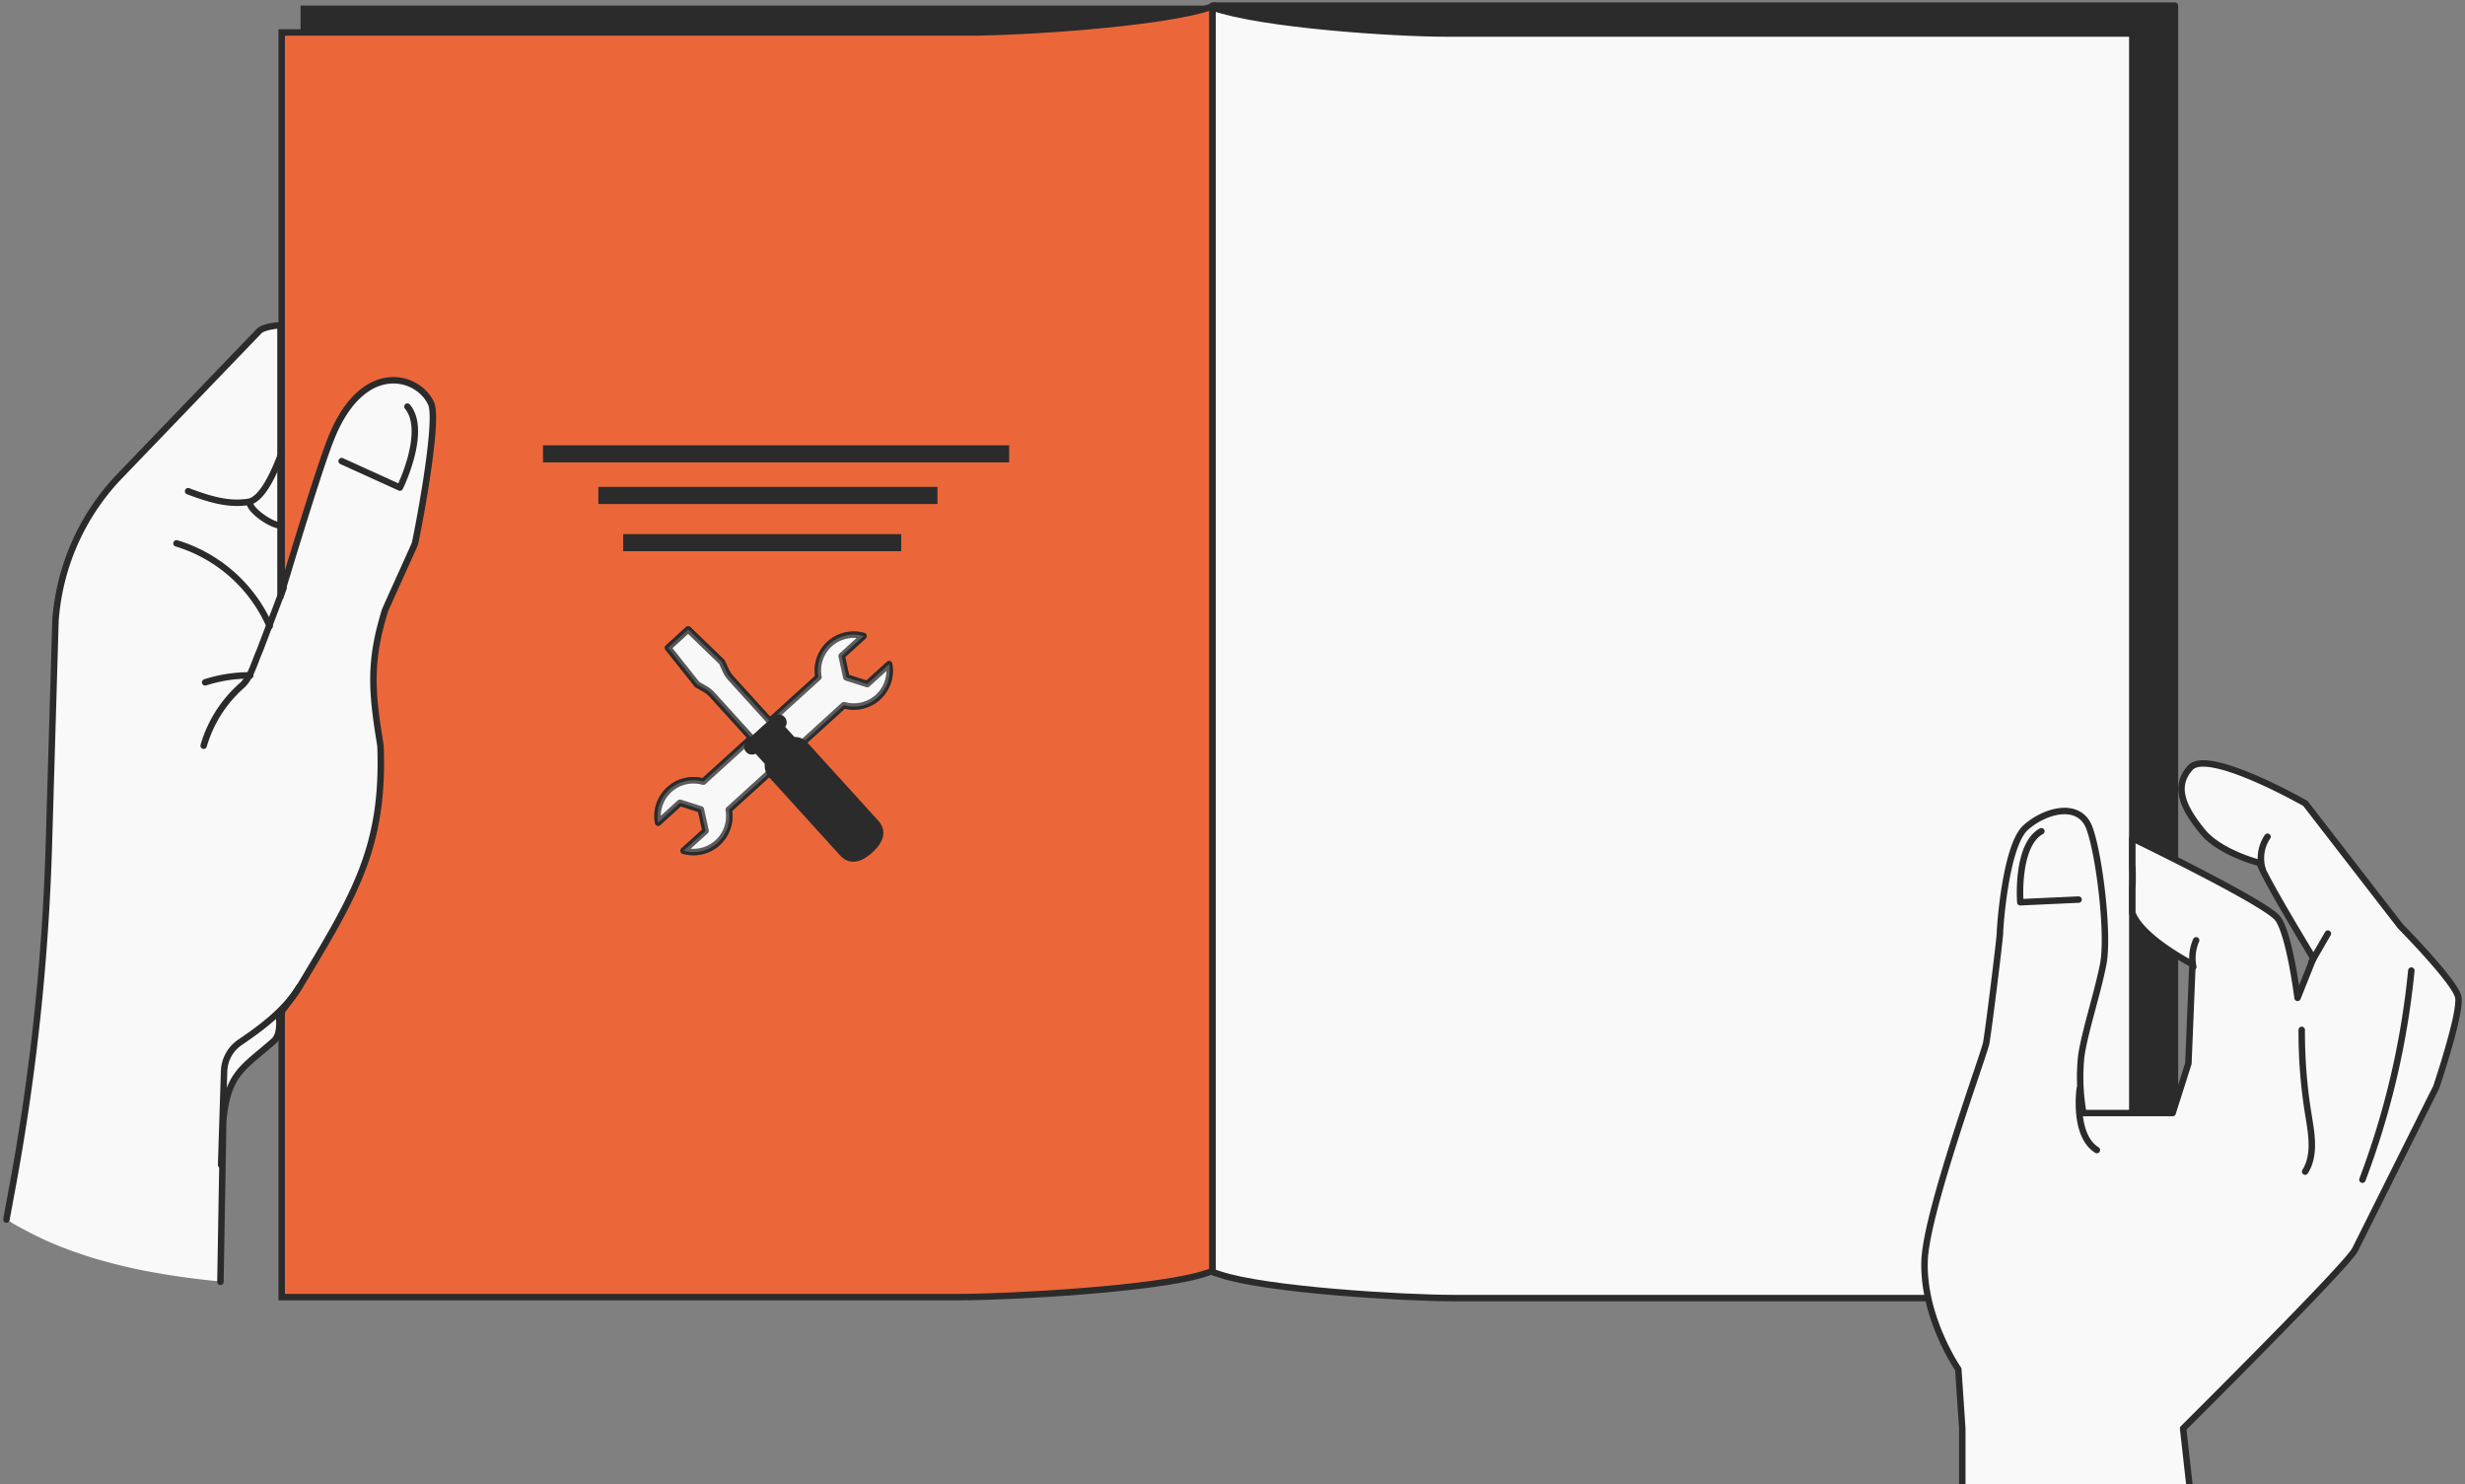 <?xml version="1.0" encoding="UTF-8"?> <svg xmlns="http://www.w3.org/2000/svg" width="382" height="230" fill="none"><rect width="100%" height="100%" fill="#808080" stroke="none"/><path d="M187.909 196.841V.869h149.14v197.429l-4.841 2.571H227.093c-2.296-.444-21.411-.226-39.14-4.036" fill="#2B2B2B"></path><path d="M187.909 196.841V.869h149.14v197.429l-4.841 2.571H227.093c-2.296-.444-21.411-.226-39.14-4.036" stroke="#2B2B2B" stroke-linecap="round" stroke-linejoin="round"></path><path d="m186.531 196.77-1.086.368c-7.234 2.464-30.307 3.731-38.053 3.731H46.578v-200H187.91l-1.378 195.901z" fill="#2B2B2B"></path><path d="m187.911 196.964-1.077.358c-7.244 2.431-30.316 3.678-38.063 3.678H43.656V5.036h106.379c8.126 0 30.333-1.371 37.876-4.036v195.964z" fill="#EB673A" stroke="#2B2B2B" stroke-miterlimit="10"></path><path d="m187.909 197.118 1.078.359c7.243 2.431 28.549 3.677 36.295 3.677h105.16V5.19H224.019c-8.126 0-28.566-1.371-36.11-4.036v195.964z" fill="#F9F9F9" stroke="#2B2B2B" stroke-linecap="round" stroke-linejoin="round"></path><path d="M64.288 84.2c-.186.538-4.417 9.769-4.62 10.316-2.35 7.562-2.146 12.111-.883 19.955l.168 1.086c.565 14.681-3.445 22.145-11.007 34.741l-1.528 2.553-.998 1.484-2.235 2.959s.513 2.844-.777 3.993c-4.761 4.195-7.12 4.964-7.826 12.322l-.433 24.971-1.21-.123a125.056 125.056 0 0 1-7.5-.998l-2.093-.363a84.254 84.254 0 0 1-9.293-2.27c-.344-.106-.689-.212-1.024-.335a60.923 60.923 0 0 1-3.021-1.069 19.249 19.249 0 0 1-.998-.398 46.47 46.47 0 0 1-2.491-1.077l-.574-.283a58.7 58.7 0 0 1-3.534-1.846 16.063 16.063 0 0 1-1.404-.884c.318-1.766.636-3.453.945-5.123a347.826 347.826 0 0 0 5.636-53.096l1.007-34.503a36.075 36.075 0 0 1 9.716-22.189l21.853-22.728c.566-.591 2.544-.883 3.304-.883v41.993s5.936-19.901 7.95-24.733c4.929-12.013 13.453-9.495 15.396-5.123 1.272 2.835-2.394 21.27-2.526 21.65z" fill="#F9F9F9"></path><path d="M1 188.979c.318-1.767.636-3.454.945-5.124a347.826 347.826 0 0 0 5.636-53.096l1.016-34.547a36.075 36.075 0 0 1 9.716-22.189l21.853-22.728c.566-.591 2.544-.883 3.304-.883v41.993s5.936-19.901 7.95-24.733c4.929-12.013 13.453-9.495 15.396-5.123 1.281 2.88-2.385 21.315-2.517 21.694-.186.54-4.417 9.77-4.62 10.318-2.35 7.561-2.147 12.11-.883 19.954l.168 1.086c.565 14.681-3.445 22.145-11.007 34.741l-1.528 2.553-.998 1.484-2.235 2.959s.513 2.844-.777 3.993c-4.761 4.196-7.12 4.964-7.826 12.322l-.433 24.972" stroke="#2B2B2B" stroke-linecap="round" stroke-linejoin="round"></path><path d="M29.153 76.119c4.329 1.66 6.784 2.023 9.31 1.66 2.227-.318 4.134-4.796 5.15-7.499M27.35 84.2a23.054 23.054 0 0 1 14.443 12.817" stroke="#2B2B2B" stroke-linecap="round" stroke-linejoin="round"></path><path d="M31.563 115.56a19.68 19.68 0 0 1 5.9-9.31c1.405-1.228 2.05-3.798 2.818-5.494l3.666-9.664M52.947 71.456l9.028 4.098s4.31-8.754 1.166-12.543" stroke="#2B2B2B" stroke-linecap="round" stroke-linejoin="round"></path><path d="M31.794 105.738a22.658 22.658 0 0 1 6.996-1.077M38.684 77.869c.088 1.342 3.736 3.763 4.928 3.533M34.268 180.519l.459-14.442a5.622 5.622 0 0 1 2.456-4.549c2.747-1.864 6.942-4.832 9.15-8.542" stroke="#2B2B2B" stroke-linecap="round" stroke-linejoin="round"></path><path d="M304.095 262.827v-41.428l-.618-9.222s-5.574-8.038-5.221-16.915c.292-7.482 8.913-31.058 9.523-33.522.229-.883 2.155-16.297 2.155-17.207 0-.91.883-13.533 3.992-16.298 3.11-2.764 8.304-4.001 9.841 0 1.537 4.002 3.074 16.598 2.164 21.2-.91 4.602-2.774 10.15-3.392 14.133a31.517 31.517 0 0 0 .318 8.913h13.833l2.446-7.685.628-15.378s-7.88-4.028-9.319-7.95v-3.719a41.807 41.807 0 0 0 0-3.781v-4.072c2.738 1.325 20.837 10.167 22.533 12.428 1.846 2.465 3.074 12.305 3.074 12.305l2.438-6.104v-.053s-7.694-12.596-8.303-14.742c0 0-6.183-1.537-8.913-4.929-2.729-3.392-4.611-6.758-1.846-9.832 2.765-3.073 17.834 5.53 17.834 5.53l10.079 13.029 4.673 6.033s8.612 8.718 8.956 11.015c.398 2.597-3.427 13.886-3.427 13.886l-12.596 25.219c-.733 1.325-6.802 7.658-12.967 13.93-6.775 6.907-13.665 13.744-13.665 13.744l1.042 9.319a93.013 93.013 0 0 1-13.559 15.635 168.02 168.02 0 0 1-5.052 4.417 157.423 157.423 0 0 1-16.677 12.066" fill="#F9F9F9"></path><path d="M304.095 262.827v-41.428l-.618-9.222s-5.574-8.038-5.221-16.915c.292-7.482 8.913-31.058 9.523-33.522.229-.883 2.155-16.297 2.155-17.207 0-.91.883-13.533 3.992-16.298 3.11-2.764 8.304-4.001 9.841 0 1.537 4.002 3.074 16.598 2.164 21.2-.91 4.602-2.774 10.15-3.392 14.133a31.517 31.517 0 0 0 .318 8.913h13.833l2.446-7.685.628-15.378s-7.88-4.028-9.319-7.95v-3.719a41.807 41.807 0 0 0 0-3.781v-4.072c2.738 1.325 20.837 10.167 22.533 12.428 1.846 2.465 3.074 12.305 3.074 12.305l2.438-6.104v-.053s-7.694-12.596-8.303-14.742c0 0-6.183-1.537-8.913-4.929-2.729-3.392-4.611-6.758-1.846-9.832 2.765-3.073 17.834 5.53 17.834 5.53l10.079 13.029 4.673 6.033s8.612 8.718 8.956 11.015c.398 2.597-3.427 13.886-3.427 13.886l-12.596 25.219c-.733 1.325-6.802 7.658-12.967 13.93-6.775 6.907-13.665 13.744-13.665 13.744l1.042 9.319" stroke="#2B2B2B" stroke-linecap="round" stroke-linejoin="round"></path><path d="M373.683 150.406a126.338 126.338 0 0 1-7.579 32.4M356.697 159.593a79.575 79.575 0 0 0 1.042 13.197c.486 2.959 1.078 6.227-.512 8.763M322.113 139.401l-9.027.415s-.68-8.833 3.259-11.006M339.892 149.825a6.828 6.828 0 0 1 .442-4.107M358.223 149.037l2.526-4.363M351.394 129.668a5.922 5.922 0 0 0-.804 4.902M322.301 168.709s-1.034 7.199 2.649 9.504" stroke="#2B2B2B" stroke-linecap="round" stroke-linejoin="round"></path><path d="m108.611 125.435-3.233-1.034-3.392 3.083a5.566 5.566 0 0 1 7.005-6.36l6.368-5.786 5.097-4.628 6.378-5.786a5.554 5.554 0 0 1 6.996-6.36l-3.392 3.083.724 3.321 3.233 1.033 3.392-3.082a5.566 5.566 0 0 1-7.005 6.36l-6.368 5.785-5.106 4.629-6.369 5.786a5.567 5.567 0 0 1-7.005 6.351l3.401-3.074-.724-3.321z" fill="#F9F9F9" stroke="#2B2B2B" stroke-linecap="round" stroke-linejoin="round"></path><path opacity=".4" d="m108.611 125.435-3.233-1.034-3.392 3.083a5.566 5.566 0 0 1 7.005-6.36l6.368-5.786 5.097-4.628 6.378-5.786a5.554 5.554 0 0 1 6.996-6.36l-3.392 3.083.724 3.321 3.233 1.033 3.392-3.082a5.566 5.566 0 0 1-7.005 6.36l-6.368 5.785-5.106 4.629-6.369 5.786a5.567 5.567 0 0 1-7.005 6.351l3.401-3.074-.724-3.321z" fill="#F9F9F9" stroke="#2B2B2B" stroke-linecap="round" stroke-linejoin="round"></path><path d="m108.038 106.073-4.514-5.689 3.119-2.844 5.229 5.044.618 1.36c.196.415.452.799.76 1.139l6.28 6.917-2.862 2.597-6.28-6.917a4.56 4.56 0 0 0-1.069-.883l-1.281-.724z" fill="#F9F9F9" stroke="#2B2B2B" stroke-linecap="round" stroke-linejoin="round"></path><path opacity=".7" d="m108.038 106.073-4.514-5.689 3.119-2.844 5.229 5.044.618 1.36c.196.415.452.799.76 1.139l6.28 6.917-2.862 2.597-6.28-6.917a4.56 4.56 0 0 0-1.069-.883l-1.281-.724z" fill="#F9F9F9" stroke="#2B2B2B" stroke-linecap="round" stroke-linejoin="round"></path><path d="m119.05 118.21-1.882-2.076-.132.115a.733.733 0 0 1-1.224-.588.731.731 0 0 1 .243-.507l4.099-3.719a.727.727 0 0 1 .539-.22.73.73 0 0 1 .716.793.723.723 0 0 1-.275.513l-.123.115 1.89 2.085a2.158 2.158 0 0 1 1.943.795l10.883 11.987c1.298 1.422.539 2.932-.883 4.231-1.423 1.298-3.004 1.899-4.293.477l-10.883-11.987a2.193 2.193 0 0 1-.618-2.014z" fill="#F9F9F9" stroke="#2B2B2B" stroke-linecap="round" stroke-linejoin="round"></path><path d="m119.05 118.21-1.882-2.076-.132.115a.733.733 0 0 1-1.224-.588.731.731 0 0 1 .243-.507l4.099-3.719a.727.727 0 0 1 .539-.22.73.73 0 0 1 .716.793.723.723 0 0 1-.275.513l-.123.115 1.89 2.085a2.158 2.158 0 0 1 1.943.795l10.883 11.987c1.298 1.422.539 2.932-.883 4.231-1.423 1.298-3.004 1.899-4.293.477l-10.883-11.987a2.193 2.193 0 0 1-.618-2.014zM156.388 69H84.15v2.65h72.238V69zM145.278 75.448H92.721v2.65h52.557v-2.65zM139.662 82.762H96.573v2.65h43.089v-2.65z" fill="#2B2B2B"></path></svg> 